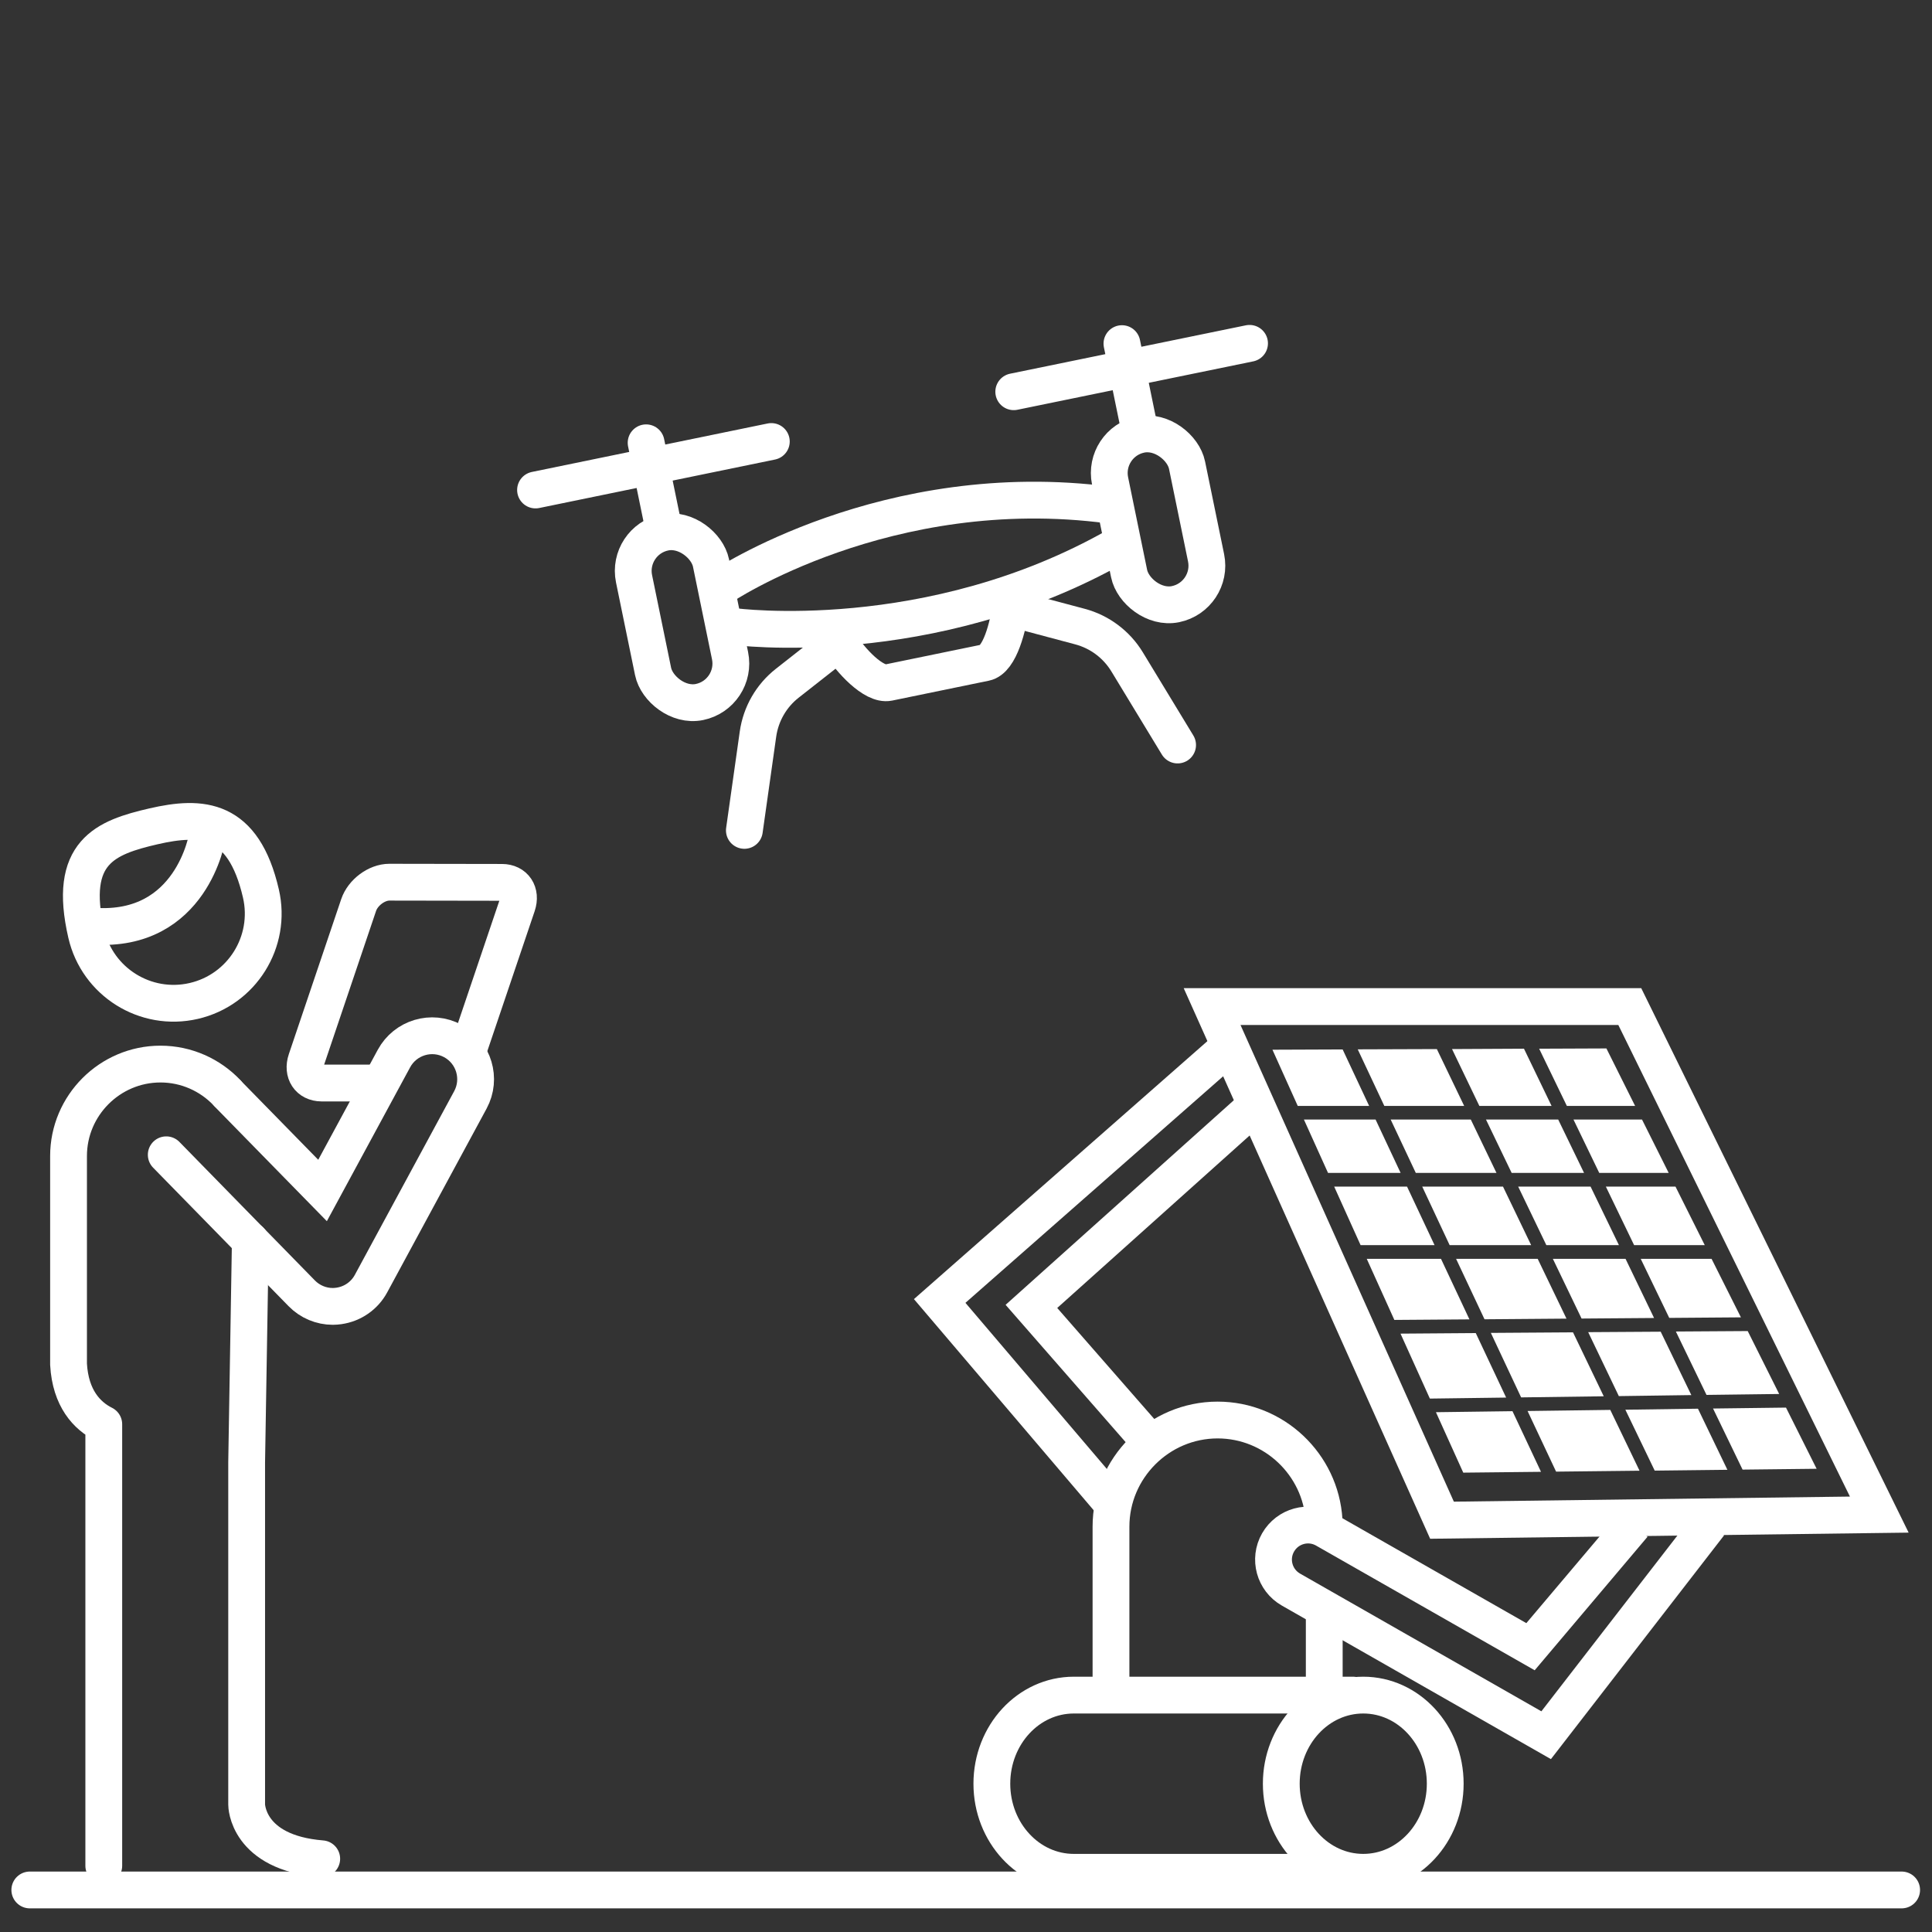 <?xml version="1.0" encoding="UTF-8"?>
<svg id="Layer_1" data-name="Layer 1" xmlns="http://www.w3.org/2000/svg" version="1.1" viewBox="0 0 210 210">
  <rect x="0" y="0" width="210" height="210" fill="#333333" stroke="none"/>
  <defs>
    <style>
      .cls-1, .cls-2 {
        stroke-miterlimit: 10;
      }

      .cls-1, .cls-2, .cls-3 {
        fill: none;
        stroke: #fff;
        stroke-width: 4px;
      }

      .cls-1, .cls-3 {
        stroke-linecap: round;
      }

      .cls-4 {
        fill: #fff;
        stroke-width: 0px;
      }

      .cls-3 {
        stroke-linejoin: round;
      }
    </style>
  </defs>
  <path class="cls-3" d="M9.38,101.5c1.21,5.24,6.44,8.51,11.68,7.3,5.24-1.21,8.51-6.44,7.3-11.68-1.91-8.27-6.44-8.51-11.68-7.3-5.24,1.21-9.35,2.8-7.3,11.68Z"/>
  <path class="cls-3" d="M22.53,90.93s-1.66,10.49-12.37,9.74"/>
  <path class="cls-3" d="M128.72,203.79"/>
  <path class="cls-3" d="M46.4,205.55"/>
  <line class="cls-3" x1="3.24" y1="205.43" x2="206.7" y2="205.43"/>
  <rect class="cls-3" x="69.86" y="57.68" width="8.54" height="18.82" rx="4.27" ry="4.27" transform="translate(-11.98 16.29) rotate(-11.61)"/>
  <line class="cls-3" x1="58.21" y1="53.26" x2="83.84" y2="47.99"/>
  <line class="cls-3" x1="70.23" y1="48.13" x2="72.17" y2="57.57"/>
  <rect class="cls-3" x="121.61" y="47.05" width="8.54" height="18.82" rx="4.27" ry="4.27" transform="translate(-8.79 26.48) rotate(-11.61)"/>
  <line class="cls-3" x1="110.19" y1="42.58" x2="135.82" y2="37.32"/>
  <line class="cls-3" x1="121.95" y1="37.35" x2="123.89" y2="46.8"/>
  <path class="cls-3" d="M40.81,92.98"/>
  <path class="cls-3" d="M109.86,66.02c-.28,1.95-1.15,5.68-2.78,6.01l-10.5,2.16c-1.63.33-4.18-2.45-5.29-4.26"/>
  <path class="cls-3" d="M78.4,63.81s17.96-12.11,42.19-8.91"/>
  <path class="cls-3" d="M79.76,68.1s21.27,2.85,41.73-8.81"/>
  <path class="cls-3" d="M89.92,70.85l-4.34,3.41c-1.74,1.36-2.88,3.35-3.19,5.53l-1.48,10.47"/>
  <path class="cls-3" d="M112.07,66.69l5.33,1.42c2.13.57,3.96,1.94,5.11,3.83l5.49,9.04"/>
  <g>
    <polygon class="cls-4" points="145.94 114.07 138.31 114.1 141.06 120.21 148.82 120.21 145.94 114.07"/>
    <polygon class="cls-4" points="149.52 121.69 141.73 121.69 144.35 127.49 152.24 127.49 149.52 121.69"/>
    <polygon class="cls-4" points="168.65 120.21 165.65 113.99 157.83 114.03 160.8 120.21 168.65 120.21"/>
    <polygon class="cls-4" points="152.94 128.98 145.02 128.98 147.89 135.34 155.93 135.34 152.94 128.98"/>
    <polygon class="cls-4" points="156.63 136.83 148.56 136.83 151.56 143.47 159.72 143.41 156.63 136.83"/>
    <polygon class="cls-4" points="189.41 159.74 197.46 159.65 194.13 153 186.2 153.1 189.41 159.74"/>
    <polygon class="cls-4" points="185.49 151.62 193.39 151.52 189.97 144.68 182.16 144.73 185.49 151.62"/>
    <polygon class="cls-4" points="181.44 143.25 189.23 143.19 186.04 136.83 178.34 136.83 181.44 143.25"/>
    <polygon class="cls-4" points="177.73 120.21 174.61 113.96 167.3 113.99 170.31 120.21 177.73 120.21"/>
    <polygon class="cls-4" points="160.41 144.9 152.23 144.96 155.42 152.02 163.71 151.91 160.41 144.9"/>
    <polygon class="cls-4" points="177.62 135.34 185.3 135.34 182.12 128.98 174.55 128.98 177.62 135.34"/>
    <polygon class="cls-4" points="173.83 127.49 181.38 127.49 178.48 121.69 171.03 121.69 173.83 127.49"/>
    <polygon class="cls-4" points="159.15 120.21 156.18 114.03 147.58 114.06 150.47 120.21 159.15 120.21"/>
    <polygon class="cls-4" points="167.14 136.83 158.27 136.83 161.36 143.4 170.27 143.33 167.14 136.83"/>
    <polygon class="cls-4" points="163.37 128.98 154.59 128.98 157.57 135.34 166.43 135.34 163.37 128.98"/>
    <polygon class="cls-4" points="159.87 121.69 151.16 121.69 153.89 127.49 162.66 127.49 159.87 121.69"/>
    <polygon class="cls-4" points="162.05 144.88 165.34 151.89 174.32 151.77 170.98 144.82 162.05 144.88"/>
    <polygon class="cls-4" points="172.63 144.8 175.96 151.75 183.84 151.64 180.51 144.75 172.63 144.8"/>
    <polygon class="cls-4" points="168.08 135.34 175.97 135.34 172.89 128.98 165.02 128.98 168.08 135.34"/>
    <polygon class="cls-4" points="166.04 153.37 169.14 159.96 178.21 159.86 175.03 153.25 166.04 153.37"/>
    <polygon class="cls-4" points="176.67 153.23 179.86 159.85 187.76 159.76 184.56 153.12 176.67 153.23"/>
    <polygon class="cls-4" points="172.18 127.49 169.37 121.69 161.52 121.69 164.31 127.49 172.18 127.49"/>
    <polygon class="cls-4" points="171.91 143.32 179.79 143.26 176.69 136.83 168.79 136.83 171.91 143.32"/>
    <polygon class="cls-4" points="156.08 153.5 159.05 160.07 167.5 159.98 164.4 153.39 156.08 153.5"/>
  </g>
  <ellipse class="cls-3" cx="148.18" cy="193.88" rx="8.91" ry="9.63"/>
  <path class="cls-3" d="M147.05,184.25h-30.33c-4.92,0-8.91,4.31-8.91,9.63s3.99,9.63,8.91,9.63h30.52"/>
  <path class="cls-3" d="M143.92,165.23c-.37-6.05-5.43-10.88-11.57-10.88h0c-6.37,0-11.59,5.22-11.59,11.59v16.27"/>
  <line class="cls-3" x1="143.94" y1="182.22" x2="143.94" y2="175.86"/>
  <polygon class="cls-1" points="204.27 164.63 177.15 109.41 131.75 109.41 156.74 165.24 204.27 164.63"/>
  <path class="cls-2" d="M185.82,165.66l-17.76,22.95-27.74-15.83c-1.8-1.03-2.43-3.32-1.4-5.12s3.32-2.43,5.12-1.4l22.32,12.73,11.19-13.24"/>
  <polyline class="cls-2" points="125.31 157.1 112.11 142 135.76 120.8"/>
  <polyline class="cls-2" points="132.99 114.29 102.14 141.41 121.26 163.87"/>
  <path class="cls-3" d="M27.21,134.85l-.4,24.09v37.22s0,5.22,8.16,5.88"/>
  <path class="cls-3" d="M11.28,202.8v-47.99c-1.82-.91-3.62-2.81-3.83-6.52v-22.64c0-5.49,4.49-9.99,9.99-9.99h0c2.83,0,5.39,1.19,7.21,3.09"/>
  <path class="cls-2" d="M41.13,117.72h-6.18c-1.38-.01-2.12-1.13-1.66-2.5l5.69-16.84c.46-1.37,1.97-2.49,3.34-2.49l12.24.02c1.38,0,2.12,1.12,1.66,2.49l-5.28,15.61"/>
  <path class="cls-1" d="M24.8,118.92l10.26,10.48,7.76-14.34c1.24-2.29,4.1-3.15,6.4-1.91,2.29,1.24,3.15,4.1,1.91,6.4l-10.8,19.97c-.71,1.32-2.01,2.22-3.5,2.43-.22.03-.44.05-.66.05-1.26,0-2.48-.51-3.37-1.42l-14.73-15.06"/>
</svg>
